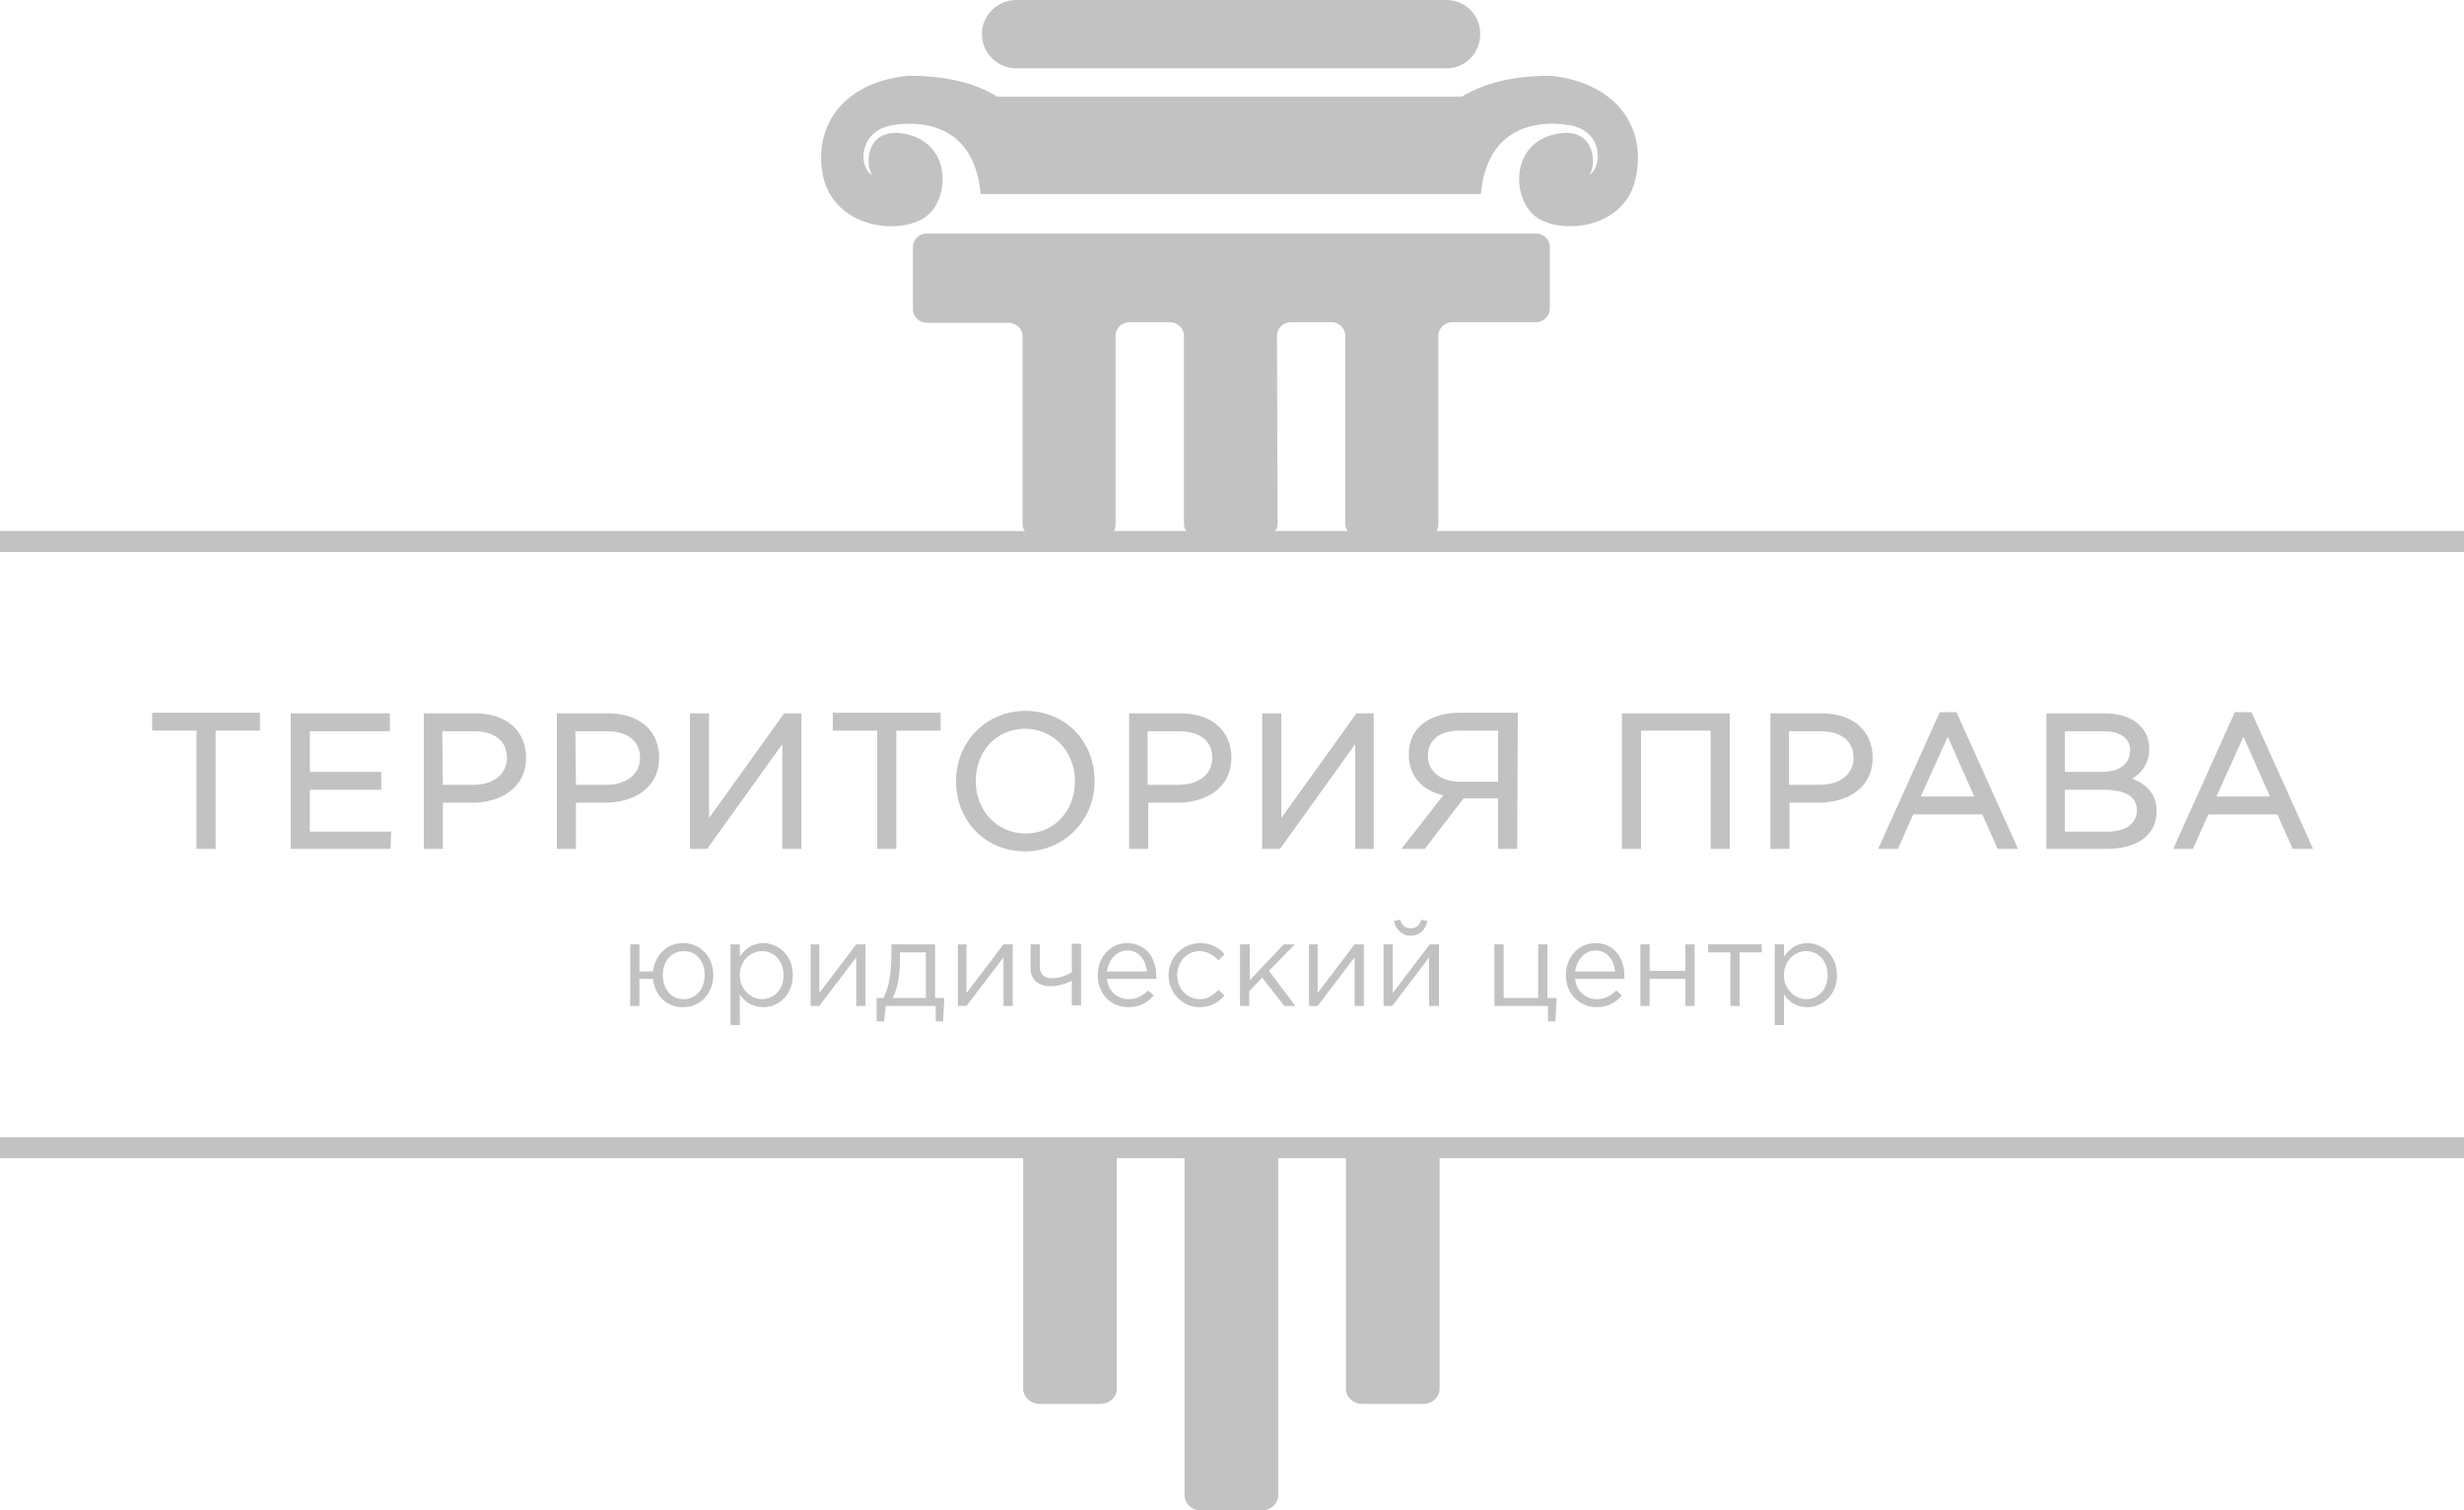 <?xml version="1.0" encoding="UTF-8"?> <!-- Generator: Adobe Illustrator 24.2.0, SVG Export Plug-In . SVG Version: 6.00 Build 0) --> <svg xmlns="http://www.w3.org/2000/svg" xmlns:xlink="http://www.w3.org/1999/xlink" id="Слой_1" x="0px" y="0px" viewBox="0 0 400 245.2" style="enable-background:new 0 0 400 245.2;" xml:space="preserve"> <style type="text/css"> .st0{fill:#C2C2C2;} </style> <g> <path class="st0" d="M150.4,35.1c4-3.1,4.1-12.6-4.4-13.5c-5.4-0.5-5.6,5.2-4.4,6.8c-2.2-1.1-2.4-7.1,3.3-8.1 c5.1-0.8,13.3,0.1,14.3,11.2h0.7h8.1h63.6h7.9h0.9c1-11.1,9.3-12,14.3-11.2c5.7,0.9,5.4,6.9,3.3,8.1c1.2-1.6,1-7.3-4.4-6.8 c-8.5,0.9-8.3,10.4-4.4,13.5c4,3.1,14.8,2.2,16.4-6.5c1.7-8.6-3.9-15.3-13.9-16.3c-6.6,0-11.1,1.4-14.4,3.4h-75.4 c-3.2-2-7.8-3.4-14.4-3.4c-10,0.9-15.6,7.6-13.9,16.3C135.6,37.3,146.4,38.2,150.4,35.1z"></path> <path class="st0" d="M165,11.1h69.8c3.1,0,5.5-2.5,5.5-5.6S237.8,0,234.8,0H165c-3.1,0-5.6,2.5-5.6,5.5 C159.4,8.6,161.9,11.1,165,11.1z"></path> <path class="st0" d="M233.1,86.3c0.3-0.3,0.4-0.8,0.4-1.2V54.5c0-1.2,1-2.2,2.3-2.2h13.5c1.3,0,2.3-1,2.3-2.2v-10 c0-1.2-1-2.2-2.3-2.2h-98.8c-1.3,0-2.3,1-2.3,2.2v10.1c0,1.2,1,2.2,2.3,2.2h13.2c1.3,0,2.3,1,2.3,2.2V85c0,0.5,0.1,0.9,0.4,1.2H0 v3.4h400v-3.4H233.1V86.3z M207.3,54.5c0-1.2,1-2.2,2.3-2.2h6.5c1.3,0,2.3,1,2.3,2.2V85c0,0.5,0.1,0.9,0.4,1.2H207 c0.3-0.3,0.4-0.8,0.4-1.2L207.3,54.5L207.3,54.5z M181.1,85V54.5c0-1.2,1-2.2,2.3-2.2h6.5c1.3,0,2.3,1,2.3,2.2V85 c0,0.5,0.1,0.9,0.4,1.2h-11.8C181,85.9,181.1,85.5,181.1,85z"></path> <path class="st0" d="M0,188h166.1v37.4c0,1.4,1.2,2.5,2.7,2.5h9.8c1.5,0,2.7-1.1,2.7-2.5V188h11v54.7c0,1.4,1.2,2.5,2.7,2.5h9.8 c1.5,0,2.7-1.1,2.7-2.5V188h11v37.4c0,1.4,1.2,2.5,2.7,2.5h9.8c1.5,0,2.7-1.1,2.7-2.5V188H400v-3.4H0V188z"></path> <path class="st0" d="M32.2,118.3H25v-2.2h16.8v2.2h-7.2v19.2h-2.4C32.2,137.5,32.2,118.3,32.2,118.3z"></path> <path class="st0" d="M35,137.8h-3.1v-19.2h-7.2v-2.9h17.5v2.9H35V137.8z M32.5,137.1h1.8V118h7.2v-1.5H25.3v1.5h7.2V137.1z"></path> <path class="st0" d="M47.5,116.1h15.4v2.2h-13v7.3h11.6v2.2H49.9v7.5h13.2v2.2H47.5V116.1z"></path> <path class="st0" d="M63.4,137.8H47.2v-22h16.1v2.9h-13v6.6h11.6v2.9H50.3v6.8h13.2L63.4,137.8L63.4,137.8z M47.9,137.1h14.9v-1.5 H49.6v-8.2h11.6V126H49.6v-8h13v-1.5H47.9V137.1z"></path> <path class="st0" d="M69.2,116.1h8c4.8,0,8,2.6,8,6.8c0,4.6-3.8,7-8.4,7h-5.2v7.5h-2.4V116.1z M76.8,127.8c3.5,0,5.9-1.9,5.9-4.8 c0-3-2.3-4.6-5.7-4.6h-5.4v9.4H76.8z"></path> <path class="st0" d="M71.9,137.8h-3.1v-22h8.3c5.1,0,8.3,2.8,8.3,7.2c0,5.1-4.4,7.3-8.7,7.3h-4.8C71.9,130.3,71.9,137.8,71.9,137.8 z M69.5,137.1h1.7v-7.5h5.5c3.7,0,8-1.7,8-6.6c0-4-2.9-6.5-7.6-6.5h-7.6V137.1z M76.8,128.1h-5.6V118H77c3.8,0,6.1,1.9,6.1,5 C83,126,80.6,128.1,76.8,128.1z M71.9,127.4h4.9c3.3,0,5.5-1.7,5.5-4.4c0-2.7-2-4.3-5.4-4.3h-5.1L71.9,127.4L71.9,127.4z"></path> <path class="st0" d="M90.8,116.1h8c4.8,0,8,2.6,8,6.8c0,4.6-3.8,7-8.4,7h-5.2v7.5h-2.4V116.1z M98.4,127.8c3.5,0,5.9-1.9,5.9-4.8 c0-3-2.3-4.6-5.7-4.6h-5.4v9.4H98.4z"></path> <path class="st0" d="M93.5,137.8h-3.1v-22h8.3c5.1,0,8.3,2.8,8.3,7.2c0,5.1-4.4,7.3-8.7,7.3h-4.8C93.5,130.3,93.5,137.8,93.5,137.8 z M91.1,137.1h1.7v-7.5h5.5c3.7,0,8-1.7,8-6.6c0-4-2.9-6.5-7.6-6.5h-7.6V137.1z M98.4,128.1h-5.6V118h5.7c3.8,0,6.1,1.9,6.1,5 C104.6,126,102.1,128.1,98.4,128.1z M93.5,127.4h4.9c3.3,0,5.5-1.7,5.5-4.4c0-2.7-2-4.3-5.4-4.3h-5.1L93.5,127.4L93.5,127.4z"></path> <path class="st0" d="M112.3,116.1h2.4v17.7l12.7-17.7h2.3v21.3h-2.4v-17.7l-12.7,17.7h-2.3C112.3,137.4,112.3,116.1,112.3,116.1z"></path> <path class="st0" d="M130.1,137.8H127v-17l-12.2,17H112v-22h3.1v17l12.2-17h2.8L130.1,137.8L130.1,137.8z M127.8,137.1h1.7v-20.7 h-1.8l-13.3,18.4v-18.4h-1.7v20.7h1.8l13.2-18.4v18.4H127.8z"></path> <path class="st0" d="M142.7,118.3h-7.2v-2.2h16.8v2.2h-7.2v19.2h-2.4L142.7,118.3L142.7,118.3z"></path> <path class="st0" d="M145.5,137.8h-3.1v-19.2h-7.2v-2.9h17.5v2.9h-7.2V137.8z M143,137.1h1.8V118h7.2v-1.5h-16.1v1.5h7.2L143,137.1 L143,137.1z"></path> <path class="st0" d="M155.6,126.8c0-5.9,4.4-11,10.9-11s10.9,5.1,10.9,11c0,5.9-4.4,11-10.9,11 C159.9,137.8,155.6,132.8,155.6,126.8z M174.8,126.8c0-4.8-3.5-8.8-8.4-8.8s-8.4,3.9-8.4,8.8c0,4.8,3.5,8.8,8.4,8.8 S174.8,131.7,174.8,126.8z"></path> <path class="st0" d="M166.4,138.2c-6.4,0-11.2-4.9-11.2-11.4c0-6.4,4.9-11.4,11.3-11.4c6.4,0,11.2,4.9,11.2,11.4 C177.7,133.2,172.7,138.2,166.4,138.2z M166.5,116.1c-5.9,0-10.6,4.7-10.6,10.7c0,6.1,4.5,10.7,10.5,10.7c5.9,0,10.6-4.7,10.6-10.7 C177,120.7,172.5,116.1,166.5,116.1z M166.5,136c-4.9,0-8.8-4-8.8-9.2s3.7-9.2,8.7-9.2c4.9,0,8.8,4,8.8,9.2S171.4,136,166.5,136z M166.4,118.3c-4.6,0-8,3.6-8,8.5c0,4.8,3.5,8.5,8.1,8.5s8-3.6,8-8.5C174.5,122,171,118.3,166.4,118.3z"></path> <path class="st0" d="M183.6,116.1h8c4.8,0,8,2.6,8,6.8c0,4.6-3.8,7-8.4,7H186v7.5h-2.4L183.6,116.1L183.6,116.1z M191.3,127.8 c3.5,0,5.9-1.9,5.9-4.8c0-3-2.3-4.6-5.7-4.6h-5.4v9.4H191.3z"></path> <path class="st0" d="M186.4,137.8h-3.1v-22h8.3c5.1,0,8.3,2.8,8.3,7.2c0,5.1-4.4,7.3-8.7,7.3h-4.8V137.8z M184,137.1h1.7v-7.5h5.5 c3.7,0,8-1.7,8-6.6c0-4-2.9-6.5-7.6-6.5H184V137.1z M191.3,128.1h-5.6V118h5.7c3.8,0,6.1,1.9,6.1,5 C197.5,126,195,128.1,191.3,128.1z M186.4,127.4h4.9c3.3,0,5.5-1.7,5.5-4.4c0-2.7-2-4.3-5.4-4.3h-5.1v8.7H186.4z"></path> <path class="st0" d="M205.2,116.1h2.4v17.7l12.7-17.7h2.3v21.3h-2.4v-17.7l-12.7,17.7h-2.3V116.1z"></path> <path class="st0" d="M223,137.8h-3v-17l-12.2,17h-2.9v-22h3.1v17l12.2-17h2.8L223,137.8L223,137.8z M220.6,137.1h1.7v-20.7h-1.8 l-13.3,18.4v-18.4h-1.7v20.7h1.8l13.2-18.4v18.4H220.6z"></path> <path class="st0" d="M234.9,128.9c-3.4-0.6-5.8-2.8-5.8-6.3c0-1.6,0.5-3.2,1.6-4.3c1.3-1.3,3.5-2.2,6.2-2.2h9.1v21.3h-2.4v-8.2 h-6.1l-6.3,8.2h-2.9L234.9,128.9z M243.6,127.3v-9H237c-3.5,0-5.6,1.7-5.6,4.5s2.3,4.5,5.6,4.5H243.6z"></path> <path class="st0" d="M246.3,137.8h-3.1v-8.2h-5.6l-6.3,8.2h-3.8l6.8-8.7c-3.5-0.8-5.6-3.2-5.6-6.6c0-1.8,0.6-3.5,1.7-4.5 c1.5-1.5,3.8-2.3,6.5-2.3h9.5L246.3,137.8L246.3,137.8z M243.9,137.1h1.7v-20.7h-8.8c-2.5,0-4.6,0.7-6,2.1c-1,0.9-1.5,2.4-1.5,4 c0,3.2,2,5.4,5.5,6l0.6,0.1l-6.6,8.5h2.1l6.3-8.2h6.6L243.9,137.1L243.9,137.1z M243.9,127.6H237c-3.5,0-5.9-2-5.9-4.9 c0-3,2.3-4.8,5.9-4.8h6.9V127.6z M237,118.6c-3.3,0-5.2,1.5-5.2,4.1c0,2.5,2.1,4.2,5.2,4.2h6.2v-8.3 C243.2,118.6,237,118.6,237,118.6z"></path> <path class="st0" d="M263.6,116.1h16.8v21.3H278v-19.2h-12v19.2h-2.4V116.1z"></path> <path class="st0" d="M280.8,137.8h-3.1v-19.2h-11.3v19.2h-3.1v-22h17.5V137.8z M278.4,137.1h1.7v-20.7H264v20.7h1.7V118h12.7 L278.4,137.1L278.4,137.1z"></path> <path class="st0" d="M287.7,116.1h8c4.8,0,8,2.6,8,6.8c0,4.6-3.8,7-8.4,7h-5.2v7.5h-2.4V116.1z M295.4,127.8c3.5,0,5.9-1.9,5.9-4.8 c0-3-2.3-4.6-5.7-4.6h-5.4v9.4H295.4z"></path> <path class="st0" d="M290.5,137.8h-3.1v-22h8.3c5.1,0,8.3,2.8,8.3,7.2c0,5.1-4.4,7.3-8.7,7.3h-4.8L290.5,137.8L290.5,137.8z M288.1,137.1h1.7v-7.5h5.5c3.7,0,8-1.7,8-6.6c0-4-2.9-6.5-7.6-6.5h-7.6V137.1z M295.4,128.1h-5.6V118h5.7c3.8,0,6.1,1.9,6.1,5 C301.6,126,299.1,128.1,295.4,128.1z M290.5,127.4h4.9c3.3,0,5.5-1.7,5.5-4.4c0-2.7-2-4.3-5.4-4.3h-5.1v8.7H290.5z"></path> <path class="st0" d="M315.1,116h2.3l9.7,21.5h-2.6l-2.5-5.6h-11.6l-2.5,5.6h-2.5L315.1,116z M321,129.7l-4.8-10.9l-4.9,10.9H321z"></path> <path class="st0" d="M327.6,137.8h-3.3l-2.5-5.6h-11.2l-2.5,5.6h-3.2l10-22.2h2.7L327.6,137.8z M324.7,137.1h1.8l-9.4-20.8h-1.8 l-9.4,20.8h1.7l2.5-5.6h12.1L324.7,137.1z M321.5,130h-10.8l5.4-12.1L321.5,130z M311.8,129.3h8.7l-4.3-9.7L311.8,129.3z"></path> <path class="st0" d="M332.5,116.1h9.1c2.4,0,4.4,0.7,5.6,1.9c0.9,0.9,1.4,2,1.4,3.5c0,2.8-1.7,4.2-3.4,4.9c2.5,0.8,4.6,2.2,4.6,5.2 c0,3.7-3.1,5.8-7.7,5.8h-9.5v-21.3H332.5z M341.2,125.6c2.9,0,4.9-1.3,4.9-3.9c0-2.1-1.7-3.5-4.7-3.5h-6.5v7.3L341.2,125.6 L341.2,125.6z M342,135.3c3.2,0,5.2-1.4,5.2-3.9c0-2.3-2-3.7-5.7-3.7h-6.7v7.5L342,135.3L342,135.3z"></path> <path class="st0" d="M342,137.8h-9.8v-22h9.4c2.5,0,4.6,0.7,5.8,2c1,1,1.5,2.2,1.5,3.7c0,2.6-1.4,4.1-2.8,4.9c2.7,1,4,2.8,4,5.3 C350.1,135.5,347,137.8,342,137.8z M332.8,137.1h9.1c4.6,0,7.4-2.1,7.4-5.5c0-2.4-1.4-4-4.3-4.9l-0.9-0.3l0.9-0.4 c2.1-0.9,3.2-2.5,3.2-4.6c0-1.3-0.4-2.4-1.3-3.2c-1.1-1.2-3-1.8-5.3-1.8h-8.7v20.7H332.8z M342,135.7h-7.5v-8.2h7.1 c5.2,0,6,2.5,6,4C347.6,134,345.5,135.7,342,135.7z M335.2,135h6.8c3.1,0,4.9-1.3,4.9-3.5c0-2.9-3.3-3.3-5.3-3.3h-6.4V135z M341.2,126h-6.7v-8h6.8c3.1,0,5.1,1.5,5.1,3.8C346.4,124.4,344.5,126,341.2,126z M335.2,125.3h6c2.9,0,4.6-1.3,4.6-3.5 c0-2-1.6-3.1-4.4-3.1h-6.2V125.3z"></path> <path class="st0" d="M363,116h2.3l9.7,21.5h-2.6l-2.5-5.6h-11.6l-2.5,5.6h-2.5L363,116z M369,129.7l-4.8-10.9l-4.9,10.9H369z"></path> <path class="st0" d="M375.5,137.8h-3.3l-2.5-5.6h-11.2l-2.5,5.6h-3.2l10-22.2h2.7L375.5,137.8z M372.6,137.1h1.8l-9.4-20.8h-1.8 l-9.4,20.8h1.7l2.5-5.6h12.1L372.6,137.1z M369.5,130h-10.8l5.4-12.1L369.5,130z M359.8,129.3h8.7l-4.3-9.7L359.8,129.3z"></path> <path class="st0" d="M106,158.9h-2.2v4.4h-1.5v-10h1.5v4.4h2.2c0.3-2.5,2.1-4.6,4.9-4.6c3,0,4.9,2.4,4.9,5.2s-1.9,5.2-5,5.2 C108.1,163.5,106.3,161.5,106,158.9z M114.4,158.3c0-2.2-1.3-3.9-3.4-3.9s-3.4,1.7-3.4,3.9s1.3,3.9,3.4,3.9 S114.4,160.4,114.4,158.3z"></path> <path class="st0" d="M118.6,153.3h1.5v2c0.8-1.2,2-2.2,3.8-2.2c2.4,0,4.8,1.9,4.8,5.2s-2.4,5.2-4.8,5.2c-1.9,0-3.1-1-3.8-2.1v5 h-1.5C118.6,166.4,118.6,153.3,118.6,153.3z M127.2,158.3c0-2.4-1.6-3.9-3.5-3.9s-3.6,1.6-3.6,3.9c0,2.3,1.8,3.9,3.6,3.9 C125.6,162.2,127.2,160.7,127.2,158.3z"></path> <path class="st0" d="M131.5,153.3h1.5v7.9l6-7.9h1.5v10H139v-7.9l-6,7.9h-1.4v-10H131.5z"></path> <path class="st0" d="M142.3,162h1.1c0.8-1.5,1.3-3.6,1.3-7v-1.7h7.1v8.7h1.5l-0.2,3.8h-1.2v-2.5h-8.1l-0.3,2.5h-1.2L142.3,162 L142.3,162z M150.3,162v-7.4h-4.2v1.4c0,2.5-0.5,4.7-1.2,6H150.3z"></path> <path class="st0" d="M155.4,153.3h1.5v7.9l6-7.9h1.5v10h-1.5v-7.9l-6,7.9h-1.4v-10H155.4z"></path> <path class="st0" d="M174,159.2c-0.7,0.4-2.2,0.9-3.4,0.9c-2,0-3.3-1-3.3-3v-3.8h1.5v3.6c0,1.2,0.7,1.9,2,1.9c1.1,0,2.3-0.4,3.2-1 v-4.6h1.5v10H174V159.2z"></path> <path class="st0" d="M178.2,158.3c0-2.9,2-5.2,4.8-5.2c3,0,4.7,2.4,4.7,5.3c0,0.1,0,0.3,0,0.5h-8c0.2,2.1,1.8,3.3,3.5,3.3 c1.4,0,2.3-0.6,3.2-1.4l0.9,0.8c-1,1.1-2.2,1.9-4.1,1.9C180.4,163.5,178.2,161.4,178.2,158.3z M186.2,157.7 c-0.2-1.8-1.2-3.4-3.2-3.4c-1.7,0-3,1.4-3.3,3.4H186.2z"></path> <path class="st0" d="M189.7,158.3c0-2.8,2.2-5.2,5.1-5.2c1.9,0,3.1,0.8,4,1.8l-1,1c-0.8-0.8-1.7-1.5-3.1-1.5c-2,0-3.6,1.7-3.6,3.9 s1.6,3.9,3.7,3.9c1.3,0,2.2-0.7,3-1.5l1,0.9c-1,1.1-2.2,1.9-4.1,1.9C191.9,163.5,189.7,161.1,189.7,158.3z"></path> <path class="st0" d="M201.4,153.3h1.5v5.8l5.5-5.8h1.8l-4.2,4.3l4.3,5.7h-1.8l-3.6-4.6l-2.1,2.2v2.4h-1.5v-10H201.4z"></path> <path class="st0" d="M212.4,153.3h1.5v7.9l6-7.9h1.5v10h-1.5v-7.9l-6,7.9h-1.4v-10H212.4z"></path> <path class="st0" d="M224.6,153.3h1.5v7.9l6-7.9h1.5v10H232v-7.9l-6,7.9h-1.4V153.3z M226.3,149.5l1-0.2c0.2,0.8,0.8,1.4,1.7,1.4 s1.5-0.5,1.7-1.4l1,0.2c-0.2,1.4-1.3,2.4-2.7,2.4S226.5,150.8,226.3,149.5z"></path> <path class="st0" d="M251.3,163.3h-8.7v-10h1.5v8.7h5.6v-8.7h1.5v8.7h1.5l-0.2,3.8h-1.2L251.3,163.3L251.3,163.3z"></path> <path class="st0" d="M254.2,158.3c0-2.9,2-5.2,4.8-5.2c3,0,4.7,2.4,4.7,5.3c0,0.1,0,0.3,0,0.5h-8c0.2,2.1,1.8,3.3,3.5,3.3 c1.4,0,2.3-0.6,3.2-1.4l0.9,0.8c-1,1.1-2.2,1.9-4.1,1.9C256.5,163.5,254.2,161.4,254.2,158.3z M262.2,157.7 c-0.2-1.8-1.2-3.4-3.2-3.4c-1.7,0-3,1.4-3.3,3.4H262.2z"></path> <path class="st0" d="M266.3,153.3h1.5v4.3h5.8v-4.3h1.5v10h-1.5v-4.4h-5.8v4.4h-1.5V153.3z"></path> <path class="st0" d="M280.9,154.6h-3.6v-1.3h8.7v1.3h-3.6v8.7h-1.5V154.6z"></path> <path class="st0" d="M288.1,153.3h1.5v2c0.8-1.2,2-2.2,3.8-2.2c2.4,0,4.8,1.9,4.8,5.2s-2.4,5.2-4.8,5.2c-1.9,0-3.1-1-3.8-2.1v5 h-1.5V153.3z M296.7,158.3c0-2.4-1.6-3.9-3.5-3.9s-3.6,1.6-3.6,3.9c0,2.3,1.8,3.9,3.6,3.9C295.1,162.2,296.7,160.7,296.7,158.3z"></path> </g> </svg> 